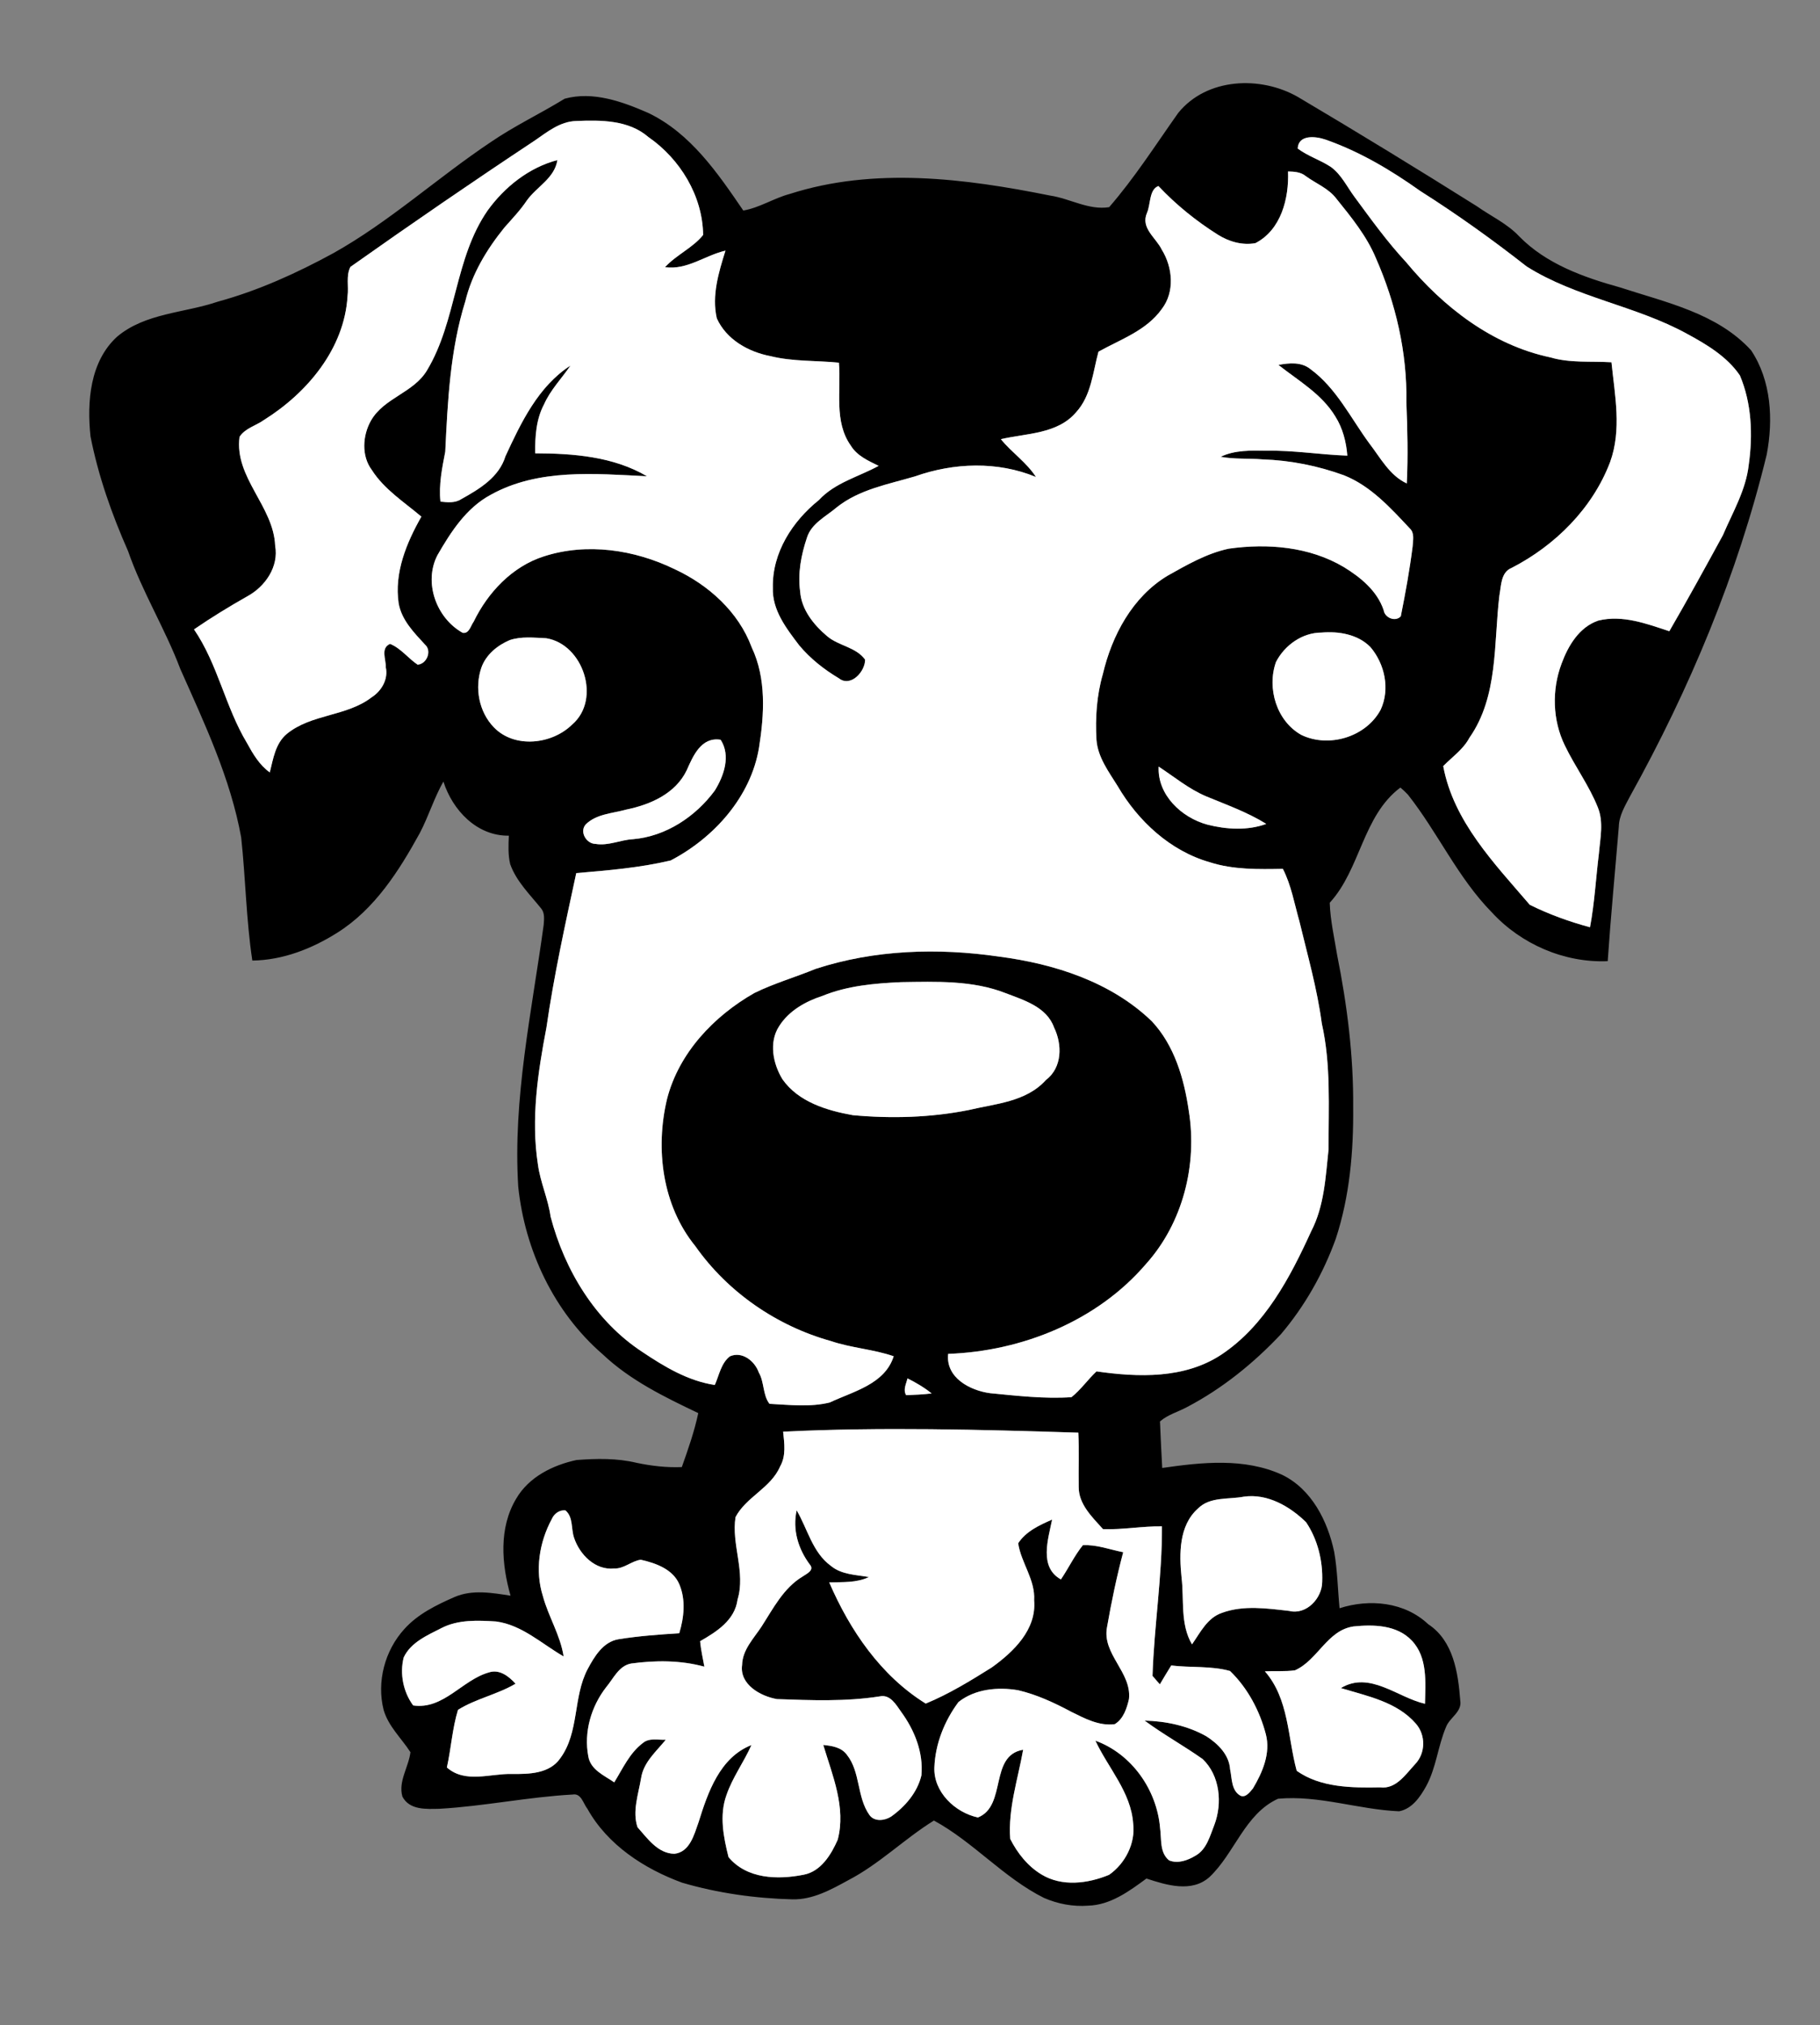 <?xml version="1.0" encoding="utf-8"?>

<!DOCTYPE svg PUBLIC "-//W3C//DTD SVG 1.1//EN" "http://www.w3.org/Graphics/SVG/1.1/DTD/svg11.dtd">
<svg version="1.1" id="Layer_1" xmlns="http://www.w3.org/2000/svg" xmlns:xlink="http://www.w3.org/1999/xlink" x="0px" y="0px"
	 viewBox="0 0 480 534" enable-background="new 0 0 480 534" xml:space="preserve">
<rect x="0" y="0" width="480" height="534" fill="#808080" stroke="none"/>
<g>
	<path d="M310.73,29.79c7.5-9.3,21.73-9.88,31.6-4.21c15.87,9.4,31.59,19.01,47.2,28.82c3.72,2.63,7.99,4.56,11.15,7.94
		c7.14,7.28,16.99,10.78,26.6,13.45c12.1,3.96,25.58,6.78,34.54,16.57c5.35,8,5.88,18.32,4.12,27.53
		c-7.67,31.53-20.3,61.74-36.04,90.07c-1.31,2.53-2.89,5.06-2.96,8.01c-0.98,11.82-2.12,23.63-2.93,35.47
		c-11.44,0.48-22.85-4.47-30.57-12.88c-8.99-9.15-14.24-21.06-22.14-31.05c-0.62-0.66-1.28-1.28-1.97-1.85
		c-9.99,7.53-10.45,21.43-18.63,30.38c0.15,4.64,1.21,9.2,1.95,13.77c2.65,13.2,4.34,26.65,4.23,40.13
		c0.11,11.69-0.92,23.54-4.59,34.71c-3.31,9.14-8.17,17.75-14.48,25.17c-7.17,7.62-15.43,14.31-24.72,19.18
		c-2.37,1.29-5.11,2-7.16,3.81c0.19,4.09,0.34,8.18,0.59,12.26c10.46-1.5,21.69-2.73,31.61,1.8c7.81,3.78,12.03,12.21,13.75,20.35
		c0.86,4.9,0.93,9.89,1.41,14.84c7.9-2.54,17.15-1.67,23.38,4.21c6.65,4.36,7.9,12.81,8.45,20.12c0.54,3.04-2.85,4.5-3.78,7.06
		c-2.13,5.05-2.56,10.71-5.23,15.57c-1.57,2.83-3.71,5.94-7.11,6.58c-10.7-0.44-21.15-4.3-31.93-3.31
		c-8.75,3.98-11.42,14.33-18.04,20.61c-4.68,4.24-11.38,2.18-16.67,0.43c-4.55,3.35-9.49,6.99-15.38,7.16
		c-3.99,0.3-7.99-0.46-11.65-2.05c-10.67-5.34-18.58-14.72-29.02-20.4c-7.79,4.83-14.39,11.47-22.58,15.73
		c-4.55,2.49-9.38,5.17-14.72,5.05c-9.83-0.25-19.66-1.63-29.1-4.39c-10.03-3.68-19.65-9.94-24.98-19.47
		c-1.11-1.38-1.61-4.16-3.87-3.78c-11.77,0.64-23.37,3.09-35.13,3.76c-3.47,0.07-7.91,0.4-9.8-3.21c-1.15-4.02,1.65-7.79,2.12-11.71
		c-2.38-3.7-5.81-6.79-7.07-11.14c-1.88-7.42,0.31-15.69,5.46-21.33c3.56-3.97,8.46-6.35,13.25-8.45c4.7-2.03,9.9-1.1,14.76-0.35
		c-2.37-8.33-3.14-17.84,1.48-25.56c3.33-5.73,9.63-8.86,15.91-10.21c5.28-0.41,10.68-0.51,15.87,0.74
		c3.91,0.82,7.91,1.28,11.91,1.12c1.66-4.67,3.31-9.38,4.34-14.23c-8.91-4.25-17.99-8.66-25.23-15.53
		c-12.83-11.09-20.51-27.42-22.25-44.18c-1.45-23.23,3.57-46.14,6.71-69.03c0.1-1.43,0.33-3.09-0.64-4.29
		c-2.98-3.71-6.55-7.14-8.19-11.71c-0.59-2.47-0.47-5.01-0.36-7.52c-8.43,0.12-14.84-6.71-17.26-14.27
		c-2.46,4.33-3.9,9.15-6.21,13.56c-5.49,9.98-11.87,20.05-21.71,26.26c-6.71,4.25-14.44,7.29-22.47,7.38
		c-1.63-10.76-1.77-21.66-2.94-32.46c-2.82-15.58-9.65-30.02-16.04-44.39c-4.01-10.64-10.07-20.37-13.8-31.13
		c-4.29-9.71-7.85-19.8-9.9-30.23c-0.96-9.09-0.17-19.7,6.99-26.27c7.45-6.28,17.72-6.24,26.57-9.25
		c10.66-2.91,20.77-7.5,30.45-12.77c14.86-8.31,27.46-19.9,41.57-29.32c6.22-4.26,13.06-7.49,19.47-11.43
		c7.5-2.05,15.28,0.78,22.13,3.79c11.11,5.36,18.24,15.82,24.98,25.69c4.27-0.71,8.04-3.24,12.23-4.36
		c22.28-7.15,46.2-4.11,68.69,0.42c5.22,0.77,10.19,3.92,15.57,3.06C299.25,46.88,304.8,38.17,310.73,29.79 M141.02,37.07
		c-16.38,10.85-32.58,21.97-48.61,33.31c-1.2,2.35-0.41,5.15-0.75,7.69c-0.82,13.86-10.63,25.52-21.99,32.64
		c-2.12,1.53-5.01,2.18-6.5,4.48c-1.41,10.72,8.98,18.27,9.4,28.71c1,5.53-2.62,10.76-7.31,13.32c-4.81,2.72-9.53,5.61-14.09,8.74
		c6.29,9.2,8.24,20.43,13.95,29.93c1.58,2.88,3.29,5.82,6.03,7.78c0.91-3.59,1.46-7.6,4.48-10.14c6.47-5.32,15.81-4.57,22.41-9.68
		c2.6-1.66,4.39-4.76,3.71-7.89c0.08-2.1-1.45-5.05,1.12-6.18c2.88,1.18,4.75,3.78,7.27,5.48c2.42-0.16,3.84-3.66,1.94-5.3
		c-2.91-3.17-6.15-6.43-6.94-10.86c-1.2-8.09,2.07-15.97,5.99-22.87c-4.56-3.87-9.8-7.17-13.08-12.32
		c-2.77-3.71-2.43-9.07-0.23-12.97c3.44-6.08,11.3-7.33,14.84-13.36c7.8-13.03,7.2-29.45,15.94-42.07
		c4.47-6.21,10.92-11.33,18.4-13.3c-0.73,4.82-5.48,7.02-8.07,10.68c-1.72,2.57-3.86,4.79-5.89,7.1
		c-4.65,5.74-8.58,12.22-10.32,19.46c-4.01,12.83-4.65,26.33-5.29,39.65c-0.84,4.35-1.74,8.7-1.27,13.17
		c1.84,0.18,3.82,0.43,5.47-0.65c4.75-2.63,10-5.77,11.67-11.3c4.1-8.87,8.66-18.46,17.15-23.92c-2.32,3.4-5.26,6.39-6.95,10.19
		c-2.12,3.96-2.4,8.54-2.35,12.94c10.06,0.03,20.62,0.84,29.48,6.05c-13.78-0.67-28.62-2.09-41.18,4.87
		c-6.47,3.46-10.52,9.77-14.08,15.94c-3.73,7.2-0.27,16.64,6.67,20.48c1.7,0.27,2.1-1.89,2.88-2.94
		c3.76-7.73,10.16-14.55,18.5-17.22c11.37-3.68,23.93-1.78,34.53,3.38c8.91,4.14,16.83,11.24,20.3,20.6
		c3.9,8.23,3.32,17.69,1.93,26.44c-2.14,12.99-11.9,23.81-23.3,29.76c-8.15,1.93-16.56,2.62-24.9,3.33
		c-2.92,13.53-5.9,27.05-7.87,40.76c-2.27,11.86-4.11,24.04-2.24,36.08c0.63,4.7,2.69,9.04,3.34,13.74
		c3.71,14.14,11.83,27.59,24.23,35.7c5.8,3.89,12.06,7.64,19.08,8.69c1.14-2.56,1.65-5.74,3.97-7.55c3.25-1.43,6.58,1.26,7.63,4.26
		c1.49,2.55,1.02,5.95,2.82,8.26c5.26,0.27,10.74,0.92,15.89-0.35c6.21-2.94,14.52-4.79,16.87-12.19c-5.37-1.86-11.14-2.17-16.53-4
		c-14.3-3.98-27.23-12.88-35.79-25.04c-8.71-10.69-10.6-25.61-7.47-38.75c3.09-12.15,12.34-21.9,23.03-27.99
		c5.21-2.56,10.82-4.17,16.18-6.37c15.52-5.07,32.27-5.58,48.34-3.24c14.59,1.9,29.5,6.64,40.31,17.05
		c5.97,6.36,8.52,15.15,9.75,23.6c2.31,14.24-1.55,29.59-11.28,40.41c-12.84,15.01-32.67,23.01-52.18,23.7
		c-0.68,6.29,5.78,9.68,11.1,10.37c7.11,0.69,14.28,1.52,21.42,1.05c2.48-1.97,4.3-4.64,6.61-6.8c11.06,1.58,23.25,1.99,32.97-4.45
		c11.44-7.64,18.09-20.31,23.65-32.5c3.47-6.68,3.8-14.36,4.59-21.7c-0.05-11.04,0.66-22.23-1.79-33.08
		c-1.22-9.17-3.77-18.06-5.93-27.03c-1.32-4.62-2.13-9.44-4.34-13.75c-6.44,0.11-13.04,0.26-19.26-1.74
		c-10.45-2.98-18.93-10.86-24.33-20.11c-2.35-3.79-5.22-7.56-5.57-12.17c-0.34-5.8,0.06-11.69,1.67-17.29
		c2.41-10.25,7.8-20.38,17.04-25.96c5.13-2.88,10.35-5.91,16.16-7.15c10.28-1.45,21.3-0.55,30.38,4.85
		c4.42,2.71,8.79,6.27,10.49,11.36c0.28,1.99,3.07,3.19,4.52,1.62c1.22-6.11,2.35-12.25,3.12-18.44c0.09-1.6,0.57-3.55-0.79-4.78
		c-5.06-5.4-10.27-11.16-17.3-13.96c-6.89-2.51-14.17-3.96-21.49-4.2c-3.68-0.31-7.41,0-11.05-0.69c3.76-1.8,8-1.66,12.07-1.59
		c7.14-0.16,14.21,1.05,21.34,1.29c-0.29-3.62-1.2-7.21-3.15-10.3c-3.57-5.94-9.73-9.44-15.02-13.62c2.83-0.53,6.05-0.84,8.45,1.11
		c6.84,5.03,10.59,12.87,15.51,19.57c2.93,3.79,5.35,8.48,9.89,10.57c0.36-7.16,0.17-14.33-0.11-21.48
		c0.23-13.03-2.8-26.03-8.03-37.92c-2.43-5.83-6.47-10.77-10.4-15.65c-2.07-2.76-5.41-4.01-8.12-6c-1.32-1.08-3.04-1.17-4.66-1.21
		c0.28,7.08-1.82,15.41-8.6,18.9c-3.46,0.63-6.97-0.39-9.89-2.22c-5.74-3.62-11.05-7.9-15.69-12.84c-2.48,0.9-2.03,4.86-3.01,7.06
		c-1.77,4.02,2.36,6.54,3.9,9.73c2.88,4.65,3.47,11.12,0,15.63c-4.04,5.69-10.87,8.01-16.7,11.26c-1.48,5.36-1.88,11.58-5.9,15.97
		c-4.89,5.76-13.06,5.53-19.84,7.1c2.86,3.53,6.76,6.1,9.25,9.97c-10.13-4.19-21.63-3.78-31.86-0.17
		c-7.08,2.1-14.69,3.42-20.64,8.14c-2.81,2.42-6.69,4.22-7.89,8c-1.53,4.54-2.47,9.43-1.8,14.23c0.34,4.8,3.6,8.82,7.14,11.8
		c3.02,2.56,7.59,2.83,9.99,6.16c0.02,3.17-3.81,7.38-6.92,4.92c-3.92-2.33-7.55-5.2-10.47-8.7c-3.38-4.45-7.15-9.28-6.94-15.18
		c-0.21-9.22,5.16-17.52,12.15-23.12c4.24-4.59,10.43-6.11,15.75-9.01c-2.71-1.34-5.67-2.62-7.32-5.31
		c-4.56-6.39-2.52-14.61-3.16-21.9c-6.01-0.6-12.13-0.26-18.03-1.72c-5.85-1.12-11.62-4.35-14.17-9.96
		c-1.38-6.02,0.49-12.13,2.28-17.86c-5.41,1.25-10.09,5.16-15.94,4.36c2.97-3.25,7.38-5.13,10.05-8.5
		c-0.12-10.3-6.08-20.05-14.46-25.83c-5.2-4.51-12.57-4.49-19.06-4.21C147.71,32.02,144.32,34.8,141.02,37.07 M342.25,39.16
		c2.68,2.03,5.96,3.01,8.75,4.86c2.76,2.01,4.23,5.2,6.22,7.88c4.35,5.9,8.63,11.87,13.64,17.25c9.78,11.81,22.7,21.84,37.97,25.07
		c5.27,1.56,10.77,0.97,16.17,1.3c0.89,8.74,2.75,17.81-0.37,26.35c-4.63,12.17-14.45,21.94-25.91,27.85
		c-2.94,1.16-2.78,4.71-3.28,7.32c-1.52,12.59-0.25,26.56-7.89,37.48c-1.64,3.08-4.53,5.06-6.92,7.48
		c2.69,14.59,13.52,25.71,22.83,36.58c5.05,2.51,10.43,4.45,15.88,5.92c1.21-6.43,1.55-12.96,2.35-19.44
		c0.34-4.03,1.3-8.28-0.29-12.18c-2.29-5.75-6.04-10.77-8.71-16.34c-3.24-6.65-3.45-14.62-0.86-21.52
		c1.73-4.72,4.65-9.67,9.69-11.38c6.41-1.57,12.72,0.82,18.74,2.8c4.85-8.36,9.5-16.84,14.13-25.32c2.59-6.06,6.09-11.93,6.82-18.6
		c1.11-7.84,0.78-16.18-2.34-23.53c-3.41-4.99-8.8-8.19-14.02-11.01c-13.43-7.37-29.2-9.5-42.21-17.71
		c-9.03-7.08-18.35-13.75-28.04-19.89c-7.76-5.52-16.05-10.45-25.07-13.59C347,35.93,342.44,35.41,342.25,39.16 M348.53,166.8
		c-5.08,0-9.73,3.33-12.01,7.76c-2.45,6.9,0.16,15.59,6.7,19.23c7.28,3.5,17.08,0.53,20.92-6.67c2.51-5.44,1.08-12.07-2.73-16.52
		C358.1,167.24,353.05,166.41,348.53,166.8 M134.44,168.78c-3.26,1.38-6.26,3.83-7.48,7.25c-1.83,5.31-0.67,11.65,3.27,15.73
		c5.46,5.69,15.38,4.54,20.71-0.75c7.67-6.64,2.88-21.14-6.88-22.72C140.87,168.15,137.52,167.75,134.44,168.78 M181.1,203.13
		c-2.98,6.17-9.61,9.05-15.97,10.35c-3.59,1.01-7.82,1.12-10.63,3.88c-1.77,1.95,0.15,5.14,2.55,5.16c3.4,0.57,6.55-1.06,9.9-1.24
		c8.65-0.74,16.49-5.93,21.57-12.83c2.41-3.9,4.26-9.17,1.54-13.39C184.93,194.23,182.78,199.34,181.1,203.13 M305.58,202.14
		c-0.37,7.47,6.07,13.48,12.85,15.3c5.01,1.28,10.6,1.62,15.53-0.19c-4.98-3.1-10.54-5.06-15.92-7.3
		C313.49,208.01,309.68,204.83,305.58,202.14 M237.68,258.97c-7.03,0.32-14.19,0.94-20.77,3.63c-4.49,1.46-8.87,3.92-11.44,8.01
		c-2.75,4.25-1.6,9.89,0.89,13.97c4.21,5.99,11.71,8.25,18.57,9.47c10.17,0.94,20.5,0.64,30.53-1.35
		c7.08-1.69,15.17-2.13,20.38-7.92c4.33-3.28,4.35-9.35,2.14-13.88c-1.93-5.39-7.92-7.17-12.74-9.02
		C256.49,258.44,246.9,258.84,237.68,258.97 M239.35,363.46c-0.36,1.44-1.23,2.98-0.37,4.42c2.25-0.08,4.49-0.18,6.73-0.45
		C243.76,365.85,241.59,364.58,239.35,363.46 M206.54,377.5c0.32,3.07,0.82,6.36-0.8,9.18c-2.43,5.68-8.92,7.99-11.75,13.34
		c-1.15,7.23,2.73,14.5,0.53,21.75c-0.71,5.47-5.55,8.5-9.88,10.99c0.22,2.26,0.71,4.48,1.13,6.71c-6.3-1.72-12.9-1.7-19.32-0.83
		c-3.25,0.59-4.66,3.97-6.59,6.25c-3.97,5.12-5.92,11.83-4.7,18.24c0.59,3.54,4.21,5.03,6.84,6.84c2.23-3.61,4.05-7.73,7.52-10.35
		c1.7-1.46,4.05-0.78,6.07-0.88c-2.54,3.13-5.89,5.93-6.52,10.16c-0.7,4.19-2.35,8.76-0.93,12.91c2.62,2.94,5.34,6.92,9.71,7
		c4.1-0.44,5.23-5.1,6.39-8.33c2.45-7.85,5.59-17.06,13.94-20.34c-2,4.52-5.02,8.55-6.61,13.26c-1.89,5.28-0.76,11.02,0.57,16.29
		c4.83,5.79,12.97,6,19.81,4.64c4.56-0.86,7.26-5.3,8.98-9.22c2.25-8.48-1.38-16.96-3.8-24.99c2.25,0.21,4.75,0.59,6.2,2.55
		c3.67,4.59,2.6,11.23,6.01,15.96c1.31,1.79,4.02,1.45,5.68,0.37c3.7-2.63,6.93-6.37,7.99-10.87c0.55-6.02-1.8-11.89-5.3-16.69
		c-1.35-1.89-2.9-4.73-5.68-4.14c-8.96,1.41-18.09,1.04-27.12,0.72c-4.33-0.75-9.92-3.87-9.19-9.01c0.09-4,3.07-6.98,5.13-10.12
		c3.08-4.78,5.81-10.2,10.86-13.21c1.03-0.72,3.2-1.65,1.84-3.18c-3.05-4.11-4.57-9.16-3.44-14.25c2.89,4.92,4.17,11.08,8.99,14.61
		c2.82,2.36,6.63,2.37,10.07,2.98c-3.26,1.56-6.95,1.3-10.47,1.41c5.44,12.61,13.59,24.6,25.45,31.95
		c6.13-2.52,11.81-6.02,17.42-9.53c5.74-4.13,11.84-9.96,11.17-17.7c0.33-5.45-3.45-9.89-4.21-15.04c2.05-3.15,5.62-4.79,8.95-6.24
		c-1.04,5.17-3.5,12.54,2.32,15.77c2.01-2.95,3.54-6.23,5.79-9.02c3.58-0.21,7.13,1.16,10.64,1.85c-1.73,6.5-3.1,13.1-4.26,19.73
		c-1.39,7.13,6.55,11.91,5.78,18.98c-0.55,2.44-1.48,5.28-3.75,6.63c-4.13,0.54-7.91-1.5-11.47-3.26
		c-4.46-2.38-9.08-4.54-14.02-5.69c-5.34-0.91-11.36-0.34-15.72,3.11c-3.69,4.95-6.12,11-6.36,17.22
		c-0.27,6.51,5.46,11.93,11.49,13.22c7.69-3.09,2.89-16.33,11.92-17.86c-1.38,7.77-4,15.52-3.41,23.51
		c1.88,3.73,4.63,7.21,8.25,9.38c5.39,3.29,12.25,2.41,17.83,0.09c4.23-2.95,6.99-8.29,6.35-13.49c-0.57-8.33-6.59-14.63-9.96-21.88
		c9.61,3.49,16.24,13.01,17.06,23.09c0.41,2.87-0.17,6.41,2.37,8.47c2.33,0.96,4.93-0.01,6.97-1.24c2.95-1.64,3.81-5.21,4.97-8.12
		c2.16-5.71,1.49-13.01-3.1-17.36c-4.99-3.53-10.37-6.49-15.29-10.13c5.63,0.14,11.36,1.35,16.29,4.14c3.05,1.95,6,4.87,6.25,8.69
		c0.52,2.39,0.28,5.58,2.73,6.97c1.39,0.61,2.52-0.99,3.3-1.92c2.53-4.25,4.71-9.3,3.39-14.32c-1.63-6.21-4.8-12.16-9.43-16.64
		c-4.96-1.4-10.37-0.83-15.51-1.46c-1.03,1.64-2.01,3.31-3.01,4.98c-0.48-0.56-1.44-1.68-1.93-2.23
		c0.42-13.16,2.56-26.24,2.49-39.43c-5.2-0.08-10.35,0.93-15.55,0.73c-2.85-3.18-6.46-6.58-6.41-11.18
		c-0.07-4.76,0.11-9.51-0.09-14.25C258.46,376.95,232.48,376.24,206.54,377.5 M315.88,397.83c-4.97,4.49-4.89,11.89-4.27,18.04
		c0.73,5.92-0.4,12.34,2.76,17.72c2.22-3.15,4.04-7.04,7.98-8.34c5.64-2.05,11.87-1.14,17.69-0.48c4.5,1.12,8.67-3.36,8.67-7.69
		c0.21-5.45-1.19-11.17-4.25-15.7c-4.28-4.19-10.2-7.62-16.4-6.74C323.96,395.43,319.09,394.57,315.88,397.83 M145.52,400.56
		c-3.31,6.12-4.47,13.56-2.35,20.27c1.46,5.44,4.61,10.31,5.48,15.94c-5.78-3.32-10.98-8.31-17.83-9.22
		c-4.84-0.3-9.96-0.54-14.41,1.75c-3.71,1.9-8.06,3.74-9.94,7.73c-1.09,4.28-0.12,9.12,2.5,12.66c7.99,1.16,12.89-6.69,19.92-8.69
		c2.83-0.96,5.3,1.01,7.08,2.96c-4.81,2.85-10.46,3.94-15.18,6.89c-1.51,4.93-1.81,10.16-2.93,15.2c4.87,4.27,11.4,1.57,17.15,1.71
		c4.49,0.05,9.96-0.04,12.78-4.18c5.02-6.85,3.3-16.11,7.19-23.46c1.78-3.34,4.11-7.24,8.18-7.89c5.28-0.85,10.64-1.24,15.98-1.57
		c1.26-4.15,1.76-8.8,0.03-12.89c-1.68-4.01-6.26-5.62-10.18-6.5c-2.47,0.34-4.44,2.43-7.02,2.31c-4.98,0.52-9.07-3.65-10.55-8.04
		c-0.85-2.39-0.18-5.46-2.28-7.27C147.55,398.07,146.12,399.14,145.52,400.56 M341.53,440.43c-2.63,0.37-5.29,0.13-7.93,0.27
		c6.38,7.3,5.98,17.43,8.39,26.23c6.27,4.44,14.57,4.51,22,4.36c4.21,0.54,6.75-3.47,9.26-6.15c2.76-2.9,2.79-7.66,0.16-10.65
		c-4.99-5.76-12.83-7.26-19.77-9.38c7.6-4.59,14.92,2.5,22.18,4.14c0.12-5.62,0.74-12.25-3.48-16.66
		c-3.91-4.15-10.08-4.27-15.36-3.73C350.02,429.86,347.56,437.75,341.53,440.43z"/>
	<path fill="#FFFFFF" d="M141.02,37.07c3.3-2.27,6.69-5.05,10.9-5.16c6.49-0.28,13.86-0.3,19.06,4.21
		c8.38,5.78,14.34,15.53,14.46,25.83c-2.67,3.37-7.08,5.25-10.05,8.5c5.85,0.8,10.53-3.11,15.94-4.36
		c-1.79,5.73-3.66,11.84-2.28,17.86c2.55,5.61,8.32,8.84,14.17,9.96c5.9,1.46,12.02,1.12,18.03,1.72c0.64,7.29-1.4,15.51,3.16,21.9
		c1.65,2.69,4.61,3.97,7.32,5.31c-5.32,2.9-11.51,4.42-15.75,9.01c-6.99,5.6-12.36,13.9-12.15,23.12
		c-0.21,5.9,3.56,10.73,6.94,15.18c2.92,3.5,6.55,6.37,10.47,8.7c3.11,2.46,6.94-1.75,6.92-4.92c-2.4-3.33-6.97-3.6-9.99-6.16
		c-3.54-2.98-6.8-7-7.14-11.8c-0.67-4.8,0.27-9.69,1.8-14.23c1.2-3.78,5.08-5.58,7.89-8c5.95-4.72,13.56-6.04,20.64-8.14
		c10.23-3.61,21.73-4.02,31.86,0.17c-2.49-3.87-6.39-6.44-9.25-9.97c6.78-1.57,14.95-1.34,19.84-7.1c4.02-4.39,4.42-10.61,5.9-15.97
		c5.83-3.25,12.66-5.57,16.7-11.26c3.47-4.51,2.88-10.98,0-15.63c-1.54-3.19-5.67-5.71-3.9-9.73c0.98-2.2,0.53-6.16,3.01-7.06
		c4.64,4.94,9.95,9.22,15.69,12.84c2.92,1.83,6.43,2.85,9.89,2.22c6.78-3.49,8.88-11.82,8.6-18.9c1.62,0.04,3.34,0.13,4.66,1.21
		c2.71,1.99,6.05,3.24,8.12,6c3.93,4.88,7.97,9.82,10.4,15.65c5.23,11.89,8.26,24.89,8.03,37.92c0.28,7.15,0.47,14.32,0.11,21.48
		c-4.54-2.09-6.96-6.78-9.89-10.57c-4.92-6.7-8.67-14.54-15.51-19.57c-2.4-1.95-5.62-1.64-8.45-1.11
		c5.29,4.18,11.45,7.68,15.02,13.62c1.95,3.09,2.86,6.68,3.15,10.3c-7.13-0.24-14.2-1.45-21.34-1.29
		c-4.07-0.07-8.31-0.21-12.07,1.59c3.64,0.69,7.37,0.38,11.05,0.69c7.32,0.24,14.6,1.69,21.49,4.2c7.03,2.8,12.24,8.56,17.3,13.96
		c1.36,1.23,0.88,3.18,0.79,4.78c-0.77,6.19-1.9,12.33-3.12,18.44c-1.45,1.57-4.24,0.37-4.52-1.62c-1.7-5.09-6.07-8.65-10.49-11.36
		c-9.08-5.4-20.1-6.3-30.38-4.85c-5.81,1.24-11.03,4.27-16.16,7.15c-9.24,5.58-14.63,15.71-17.04,25.96
		c-1.61,5.6-2.01,11.49-1.67,17.29c0.35,4.61,3.22,8.38,5.57,12.17c5.4,9.25,13.88,17.13,24.33,20.11c6.22,2,12.82,1.85,19.26,1.74
		c2.21,4.31,3.02,9.13,4.34,13.75c2.16,8.97,4.71,17.86,5.93,27.03c2.45,10.85,1.74,22.04,1.79,33.08
		c-0.79,7.34-1.12,15.02-4.59,21.7c-5.56,12.19-12.21,24.86-23.65,32.5c-9.72,6.44-21.91,6.03-32.97,4.45
		c-2.31,2.16-4.13,4.83-6.61,6.8c-7.14,0.47-14.31-0.36-21.42-1.05c-5.32-0.69-11.78-4.08-11.1-10.37
		c19.51-0.69,39.34-8.69,52.18-23.7c9.73-10.82,13.59-26.17,11.28-40.41c-1.23-8.45-3.78-17.24-9.75-23.6
		c-10.81-10.41-25.72-15.15-40.31-17.05c-16.07-2.34-32.82-1.83-48.34,3.24c-5.36,2.2-10.97,3.81-16.18,6.37
		c-10.69,6.09-19.94,15.84-23.03,27.99c-3.13,13.14-1.24,28.06,7.47,38.75c8.56,12.16,21.49,21.06,35.79,25.04
		c5.39,1.83,11.16,2.14,16.53,4c-2.35,7.4-10.66,9.25-16.87,12.19c-5.15,1.27-10.63,0.62-15.89,0.35c-1.8-2.31-1.33-5.71-2.82-8.26
		c-1.05-3-4.38-5.69-7.63-4.26c-2.32,1.81-2.83,4.99-3.97,7.55c-7.02-1.05-13.28-4.8-19.08-8.69c-12.4-8.11-20.52-21.56-24.23-35.7
		c-0.65-4.7-2.71-9.04-3.34-13.74c-1.87-12.04-0.03-24.22,2.24-36.08c1.97-13.71,4.95-27.23,7.87-40.76
		c8.34-0.71,16.75-1.4,24.9-3.33c11.4-5.95,21.16-16.77,23.3-29.76c1.39-8.75,1.97-18.21-1.93-26.44
		c-3.47-9.36-11.39-16.46-20.3-20.6c-10.6-5.16-23.16-7.06-34.53-3.38c-8.34,2.67-14.74,9.49-18.5,17.22
		c-0.78,1.05-1.18,3.21-2.88,2.94c-6.94-3.84-10.4-13.28-6.67-20.48c3.56-6.17,7.61-12.48,14.08-15.94
		c12.56-6.96,27.4-5.54,41.18-4.87c-8.86-5.21-19.42-6.02-29.48-6.05c-0.05-4.4,0.23-8.98,2.35-12.94c1.69-3.8,4.63-6.79,6.95-10.19
		c-8.49,5.46-13.05,15.05-17.15,23.92c-1.67,5.53-6.92,8.67-11.67,11.3c-1.65,1.08-3.63,0.83-5.47,0.65
		c-0.47-4.47,0.43-8.82,1.27-13.17c0.64-13.32,1.28-26.82,5.29-39.65c1.74-7.24,5.67-13.72,10.32-19.46
		c2.03-2.31,4.17-4.53,5.89-7.1c2.59-3.66,7.34-5.86,8.07-10.68c-7.48,1.97-13.93,7.09-18.4,13.3
		c-8.74,12.62-8.14,29.04-15.94,42.07c-3.54,6.03-11.4,7.28-14.84,13.36c-2.2,3.9-2.54,9.26,0.23,12.97
		c3.28,5.15,8.52,8.45,13.08,12.32c-3.92,6.9-7.19,14.78-5.99,22.87c0.79,4.43,4.03,7.69,6.94,10.86c1.9,1.64,0.48,5.14-1.94,5.3
		c-2.52-1.7-4.39-4.3-7.27-5.48c-2.57,1.13-1.04,4.08-1.12,6.18c0.68,3.13-1.11,6.23-3.71,7.89c-6.6,5.11-15.94,4.36-22.41,9.68
		c-3.02,2.54-3.57,6.55-4.48,10.14c-2.74-1.96-4.45-4.9-6.03-7.78c-5.71-9.5-7.66-20.73-13.95-29.93c4.56-3.13,9.28-6.02,14.09-8.74
		c4.69-2.56,8.31-7.79,7.31-13.32c-0.42-10.44-10.81-17.99-9.4-28.71c1.49-2.3,4.38-2.95,6.5-4.48
		c11.36-7.12,21.17-18.78,21.99-32.64c0.34-2.54-0.45-5.34,0.75-7.69C108.44,59.04,124.64,47.92,141.02,37.07z"/>
	<path fill="#FFFFFF" d="M342.25,39.16c0.19-3.75,4.75-3.23,7.28-2.37c9.02,3.14,17.31,8.07,25.07,13.59
		c9.69,6.14,19.01,12.81,28.04,19.89c13.01,8.21,28.78,10.34,42.21,17.71c5.22,2.82,10.61,6.02,14.02,11.01
		c3.12,7.35,3.45,15.69,2.34,23.53c-0.73,6.67-4.23,12.54-6.82,18.6c-4.63,8.48-9.28,16.96-14.13,25.32
		c-6.02-1.98-12.33-4.37-18.74-2.8c-5.04,1.71-7.96,6.66-9.69,11.38c-2.59,6.9-2.38,14.87,0.86,21.52
		c2.67,5.57,6.42,10.59,8.71,16.34c1.59,3.9,0.63,8.15,0.29,12.18c-0.8,6.48-1.14,13.01-2.35,19.44
		c-5.45-1.47-10.83-3.41-15.88-5.92c-9.31-10.87-20.14-21.99-22.83-36.58c2.39-2.42,5.28-4.4,6.92-7.48
		c7.64-10.92,6.37-24.89,7.89-37.48c0.5-2.61,0.34-6.16,3.28-7.32c11.46-5.91,21.28-15.68,25.91-27.85
		c3.12-8.54,1.26-17.61,0.37-26.35c-5.4-0.33-10.9,0.26-16.17-1.3c-15.27-3.23-28.19-13.26-37.97-25.07
		c-5.01-5.38-9.29-11.35-13.64-17.25c-1.99-2.68-3.46-5.87-6.22-7.88C348.21,42.17,344.93,41.19,342.25,39.16z"/>
	<path fill="#FFFFFF" d="M348.53,166.8c4.52-0.39,9.57,0.44,12.88,3.8c3.81,4.45,5.24,11.08,2.73,16.52
		c-3.84,7.2-13.64,10.17-20.92,6.67c-6.54-3.64-9.15-12.33-6.7-19.23C338.8,170.13,343.45,166.8,348.53,166.8z"/>
	<path fill="#FFFFFF" d="M134.44,168.78c3.08-1.03,6.43-0.63,9.62-0.49c9.76,1.58,14.55,16.08,6.88,22.72
		c-5.33,5.29-15.25,6.44-20.71,0.75c-3.94-4.08-5.1-10.42-3.27-15.73C128.18,172.61,131.18,170.16,134.44,168.78z"/>
	<path fill="#FFFFFF" d="M181.1,203.13c1.68-3.79,3.83-8.9,8.96-8.07c2.72,4.22,0.87,9.49-1.54,13.39
		c-5.08,6.9-12.92,12.09-21.57,12.83c-3.35,0.18-6.5,1.81-9.9,1.24c-2.4-0.02-4.32-3.21-2.55-5.16c2.81-2.76,7.04-2.87,10.63-3.88
		C171.49,212.18,178.12,209.3,181.1,203.13z"/>
	<path fill="#FFFFFF" d="M305.58,202.14c4.1,2.69,7.91,5.87,12.46,7.81c5.38,2.24,10.94,4.2,15.92,7.3
		c-4.93,1.81-10.52,1.47-15.53,0.19C311.65,215.62,305.21,209.61,305.58,202.14z"/>
	<path fill="#FFFFFF" d="M237.68,258.97c9.22-0.13,18.81-0.53,27.56,2.91c4.82,1.85,10.81,3.63,12.74,9.02
		c2.21,4.53,2.19,10.6-2.14,13.88c-5.21,5.79-13.3,6.23-20.38,7.92c-10.03,1.99-20.36,2.29-30.53,1.35
		c-6.86-1.22-14.36-3.48-18.57-9.47c-2.49-4.08-3.64-9.72-0.89-13.97c2.57-4.09,6.95-6.55,11.44-8.01
		C223.49,259.91,230.65,259.29,237.68,258.97z"/>
	<path fill="#FFFFFF" d="M239.35,363.46c2.24,1.12,4.41,2.39,6.36,3.97c-2.24,0.27-4.48,0.37-6.73,0.45
		C238.12,366.44,238.99,364.9,239.35,363.46z"/>
	<path fill="#FFFFFF" d="M206.54,377.5c25.94-1.26,51.92-0.55,77.86,0.27c0.2,4.74,0.02,9.49,0.09,14.25
		c-0.05,4.6,3.56,8,6.41,11.18c5.2,0.2,10.35-0.81,15.55-0.73c0.07,13.19-2.07,26.27-2.49,39.43c0.49,0.55,1.45,1.67,1.93,2.23
		c1-1.67,1.98-3.34,3.01-4.98c5.14,0.63,10.55,0.06,15.51,1.46c4.63,4.48,7.8,10.43,9.43,16.64c1.32,5.02-0.86,10.07-3.39,14.32
		c-0.78,0.93-1.91,2.53-3.3,1.92c-2.45-1.39-2.21-4.58-2.73-6.97c-0.25-3.82-3.2-6.74-6.25-8.69c-4.93-2.79-10.66-4-16.29-4.14
		c4.92,3.64,10.3,6.6,15.29,10.13c4.59,4.35,5.26,11.65,3.1,17.36c-1.16,2.91-2.02,6.48-4.97,8.12c-2.04,1.23-4.64,2.2-6.97,1.24
		c-2.54-2.06-1.96-5.6-2.37-8.47c-0.82-10.08-7.45-19.6-17.06-23.09c3.37,7.25,9.39,13.55,9.96,21.88
		c0.64,5.2-2.12,10.54-6.35,13.49c-5.58,2.32-12.44,3.2-17.83-0.09c-3.62-2.17-6.37-5.65-8.25-9.38
		c-0.59-7.99,2.03-15.74,3.41-23.51c-9.03,1.53-4.23,14.77-11.92,17.86c-6.03-1.29-11.76-6.71-11.49-13.22
		c0.24-6.22,2.67-12.27,6.36-17.22c4.36-3.45,10.38-4.02,15.72-3.11c4.94,1.15,9.56,3.31,14.02,5.69c3.56,1.76,7.34,3.8,11.47,3.26
		c2.27-1.35,3.2-4.19,3.75-6.63c0.77-7.07-7.17-11.85-5.78-18.98c1.16-6.63,2.53-13.23,4.26-19.73c-3.51-0.69-7.06-2.06-10.64-1.85
		c-2.25,2.79-3.78,6.07-5.79,9.02c-5.82-3.23-3.36-10.6-2.32-15.77c-3.33,1.45-6.9,3.09-8.95,6.24c0.76,5.15,4.54,9.59,4.21,15.04
		c0.67,7.74-5.43,13.57-11.17,17.7c-5.61,3.51-11.29,7.01-17.42,9.53c-11.86-7.35-20.01-19.34-25.45-31.95
		c3.52-0.11,7.21,0.15,10.47-1.41c-3.44-0.61-7.25-0.62-10.07-2.98c-4.82-3.53-6.1-9.69-8.99-14.61
		c-1.13,5.09,0.39,10.14,3.44,14.25c1.36,1.53-0.81,2.46-1.84,3.18c-5.05,3.01-7.78,8.43-10.86,13.21
		c-2.06,3.14-5.04,6.12-5.13,10.12c-0.73,5.14,4.86,8.26,9.19,9.01c9.03,0.32,18.16,0.69,27.12-0.72c2.78-0.59,4.33,2.25,5.68,4.14
		c3.5,4.8,5.85,10.67,5.3,16.69c-1.06,4.5-4.29,8.24-7.99,10.87c-1.66,1.08-4.37,1.42-5.68-0.37c-3.41-4.73-2.34-11.37-6.01-15.96
		c-1.45-1.96-3.95-2.34-6.2-2.55c2.42,8.03,6.05,16.51,3.8,24.99c-1.72,3.92-4.42,8.36-8.98,9.22c-6.84,1.36-14.98,1.15-19.81-4.64
		c-1.33-5.27-2.46-11.01-0.57-16.29c1.59-4.71,4.61-8.74,6.61-13.26c-8.35,3.28-11.49,12.49-13.94,20.34
		c-1.16,3.23-2.29,7.89-6.39,8.33c-4.37-0.08-7.09-4.06-9.71-7c-1.42-4.15,0.23-8.72,0.93-12.91c0.63-4.23,3.98-7.03,6.52-10.16
		c-2.02,0.1-4.37-0.58-6.07,0.88c-3.47,2.62-5.29,6.74-7.52,10.35c-2.63-1.81-6.25-3.3-6.84-6.84c-1.22-6.41,0.73-13.12,4.7-18.24
		c1.93-2.28,3.34-5.66,6.59-6.25c6.42-0.87,13.02-0.89,19.32,0.83c-0.42-2.23-0.91-4.45-1.13-6.71c4.33-2.49,9.17-5.52,9.88-10.99
		c2.2-7.25-1.68-14.52-0.53-21.75c2.83-5.35,9.32-7.66,11.75-13.34C207.36,383.86,206.86,380.57,206.54,377.5z"/>
	<path fill="#FFFFFF" d="M315.88,397.83c3.21-3.26,8.08-2.4,12.18-3.19c6.2-0.88,12.12,2.55,16.4,6.74
		c3.06,4.53,4.46,10.25,4.25,15.7c0,4.33-4.17,8.81-8.67,7.69c-5.82-0.66-12.05-1.57-17.69,0.48c-3.94,1.3-5.76,5.19-7.98,8.34
		c-3.16-5.38-2.03-11.8-2.76-17.72C310.99,409.72,310.91,402.32,315.88,397.83z"/>
	<path fill="#FFFFFF" d="M145.52,400.56c0.6-1.42,2.03-2.49,3.62-2.29c2.1,1.81,1.43,4.88,2.28,7.27c1.48,4.39,5.57,8.56,10.55,8.04
		c2.58,0.12,4.55-1.97,7.02-2.31c3.92,0.88,8.5,2.49,10.18,6.5c1.73,4.09,1.23,8.74-0.03,12.89c-5.34,0.33-10.7,0.72-15.98,1.57
		c-4.07,0.65-6.4,4.55-8.18,7.89c-3.89,7.35-2.17,16.61-7.19,23.46c-2.82,4.14-8.29,4.23-12.78,4.18
		c-5.75-0.14-12.28,2.56-17.15-1.71c1.12-5.04,1.42-10.27,2.93-15.2c4.72-2.95,10.37-4.04,15.18-6.89
		c-1.78-1.95-4.25-3.92-7.08-2.96c-7.03,2-11.93,9.85-19.92,8.69c-2.62-3.54-3.59-8.38-2.5-12.66c1.88-3.99,6.23-5.83,9.94-7.73
		c4.45-2.29,9.57-2.05,14.41-1.75c6.85,0.91,12.05,5.9,17.83,9.22c-0.87-5.63-4.02-10.5-5.48-15.94
		C141.05,414.12,142.21,406.68,145.52,400.56z"/>
	<path fill="#FFFFFF" d="M341.53,440.43c6.03-2.68,8.49-10.57,15.45-11.57c5.28-0.54,11.45-0.42,15.36,3.73
		c4.22,4.41,3.6,11.04,3.48,16.66c-7.26-1.64-14.58-8.73-22.18-4.14c6.94,2.12,14.78,3.62,19.77,9.38c2.63,2.99,2.6,7.75-0.16,10.65
		c-2.51,2.68-5.05,6.69-9.26,6.15c-7.43,0.15-15.73,0.08-22-4.36c-2.41-8.8-2.01-18.93-8.39-26.23
		C336.24,440.56,338.9,440.8,341.53,440.43z"/>
</g>
</svg>
